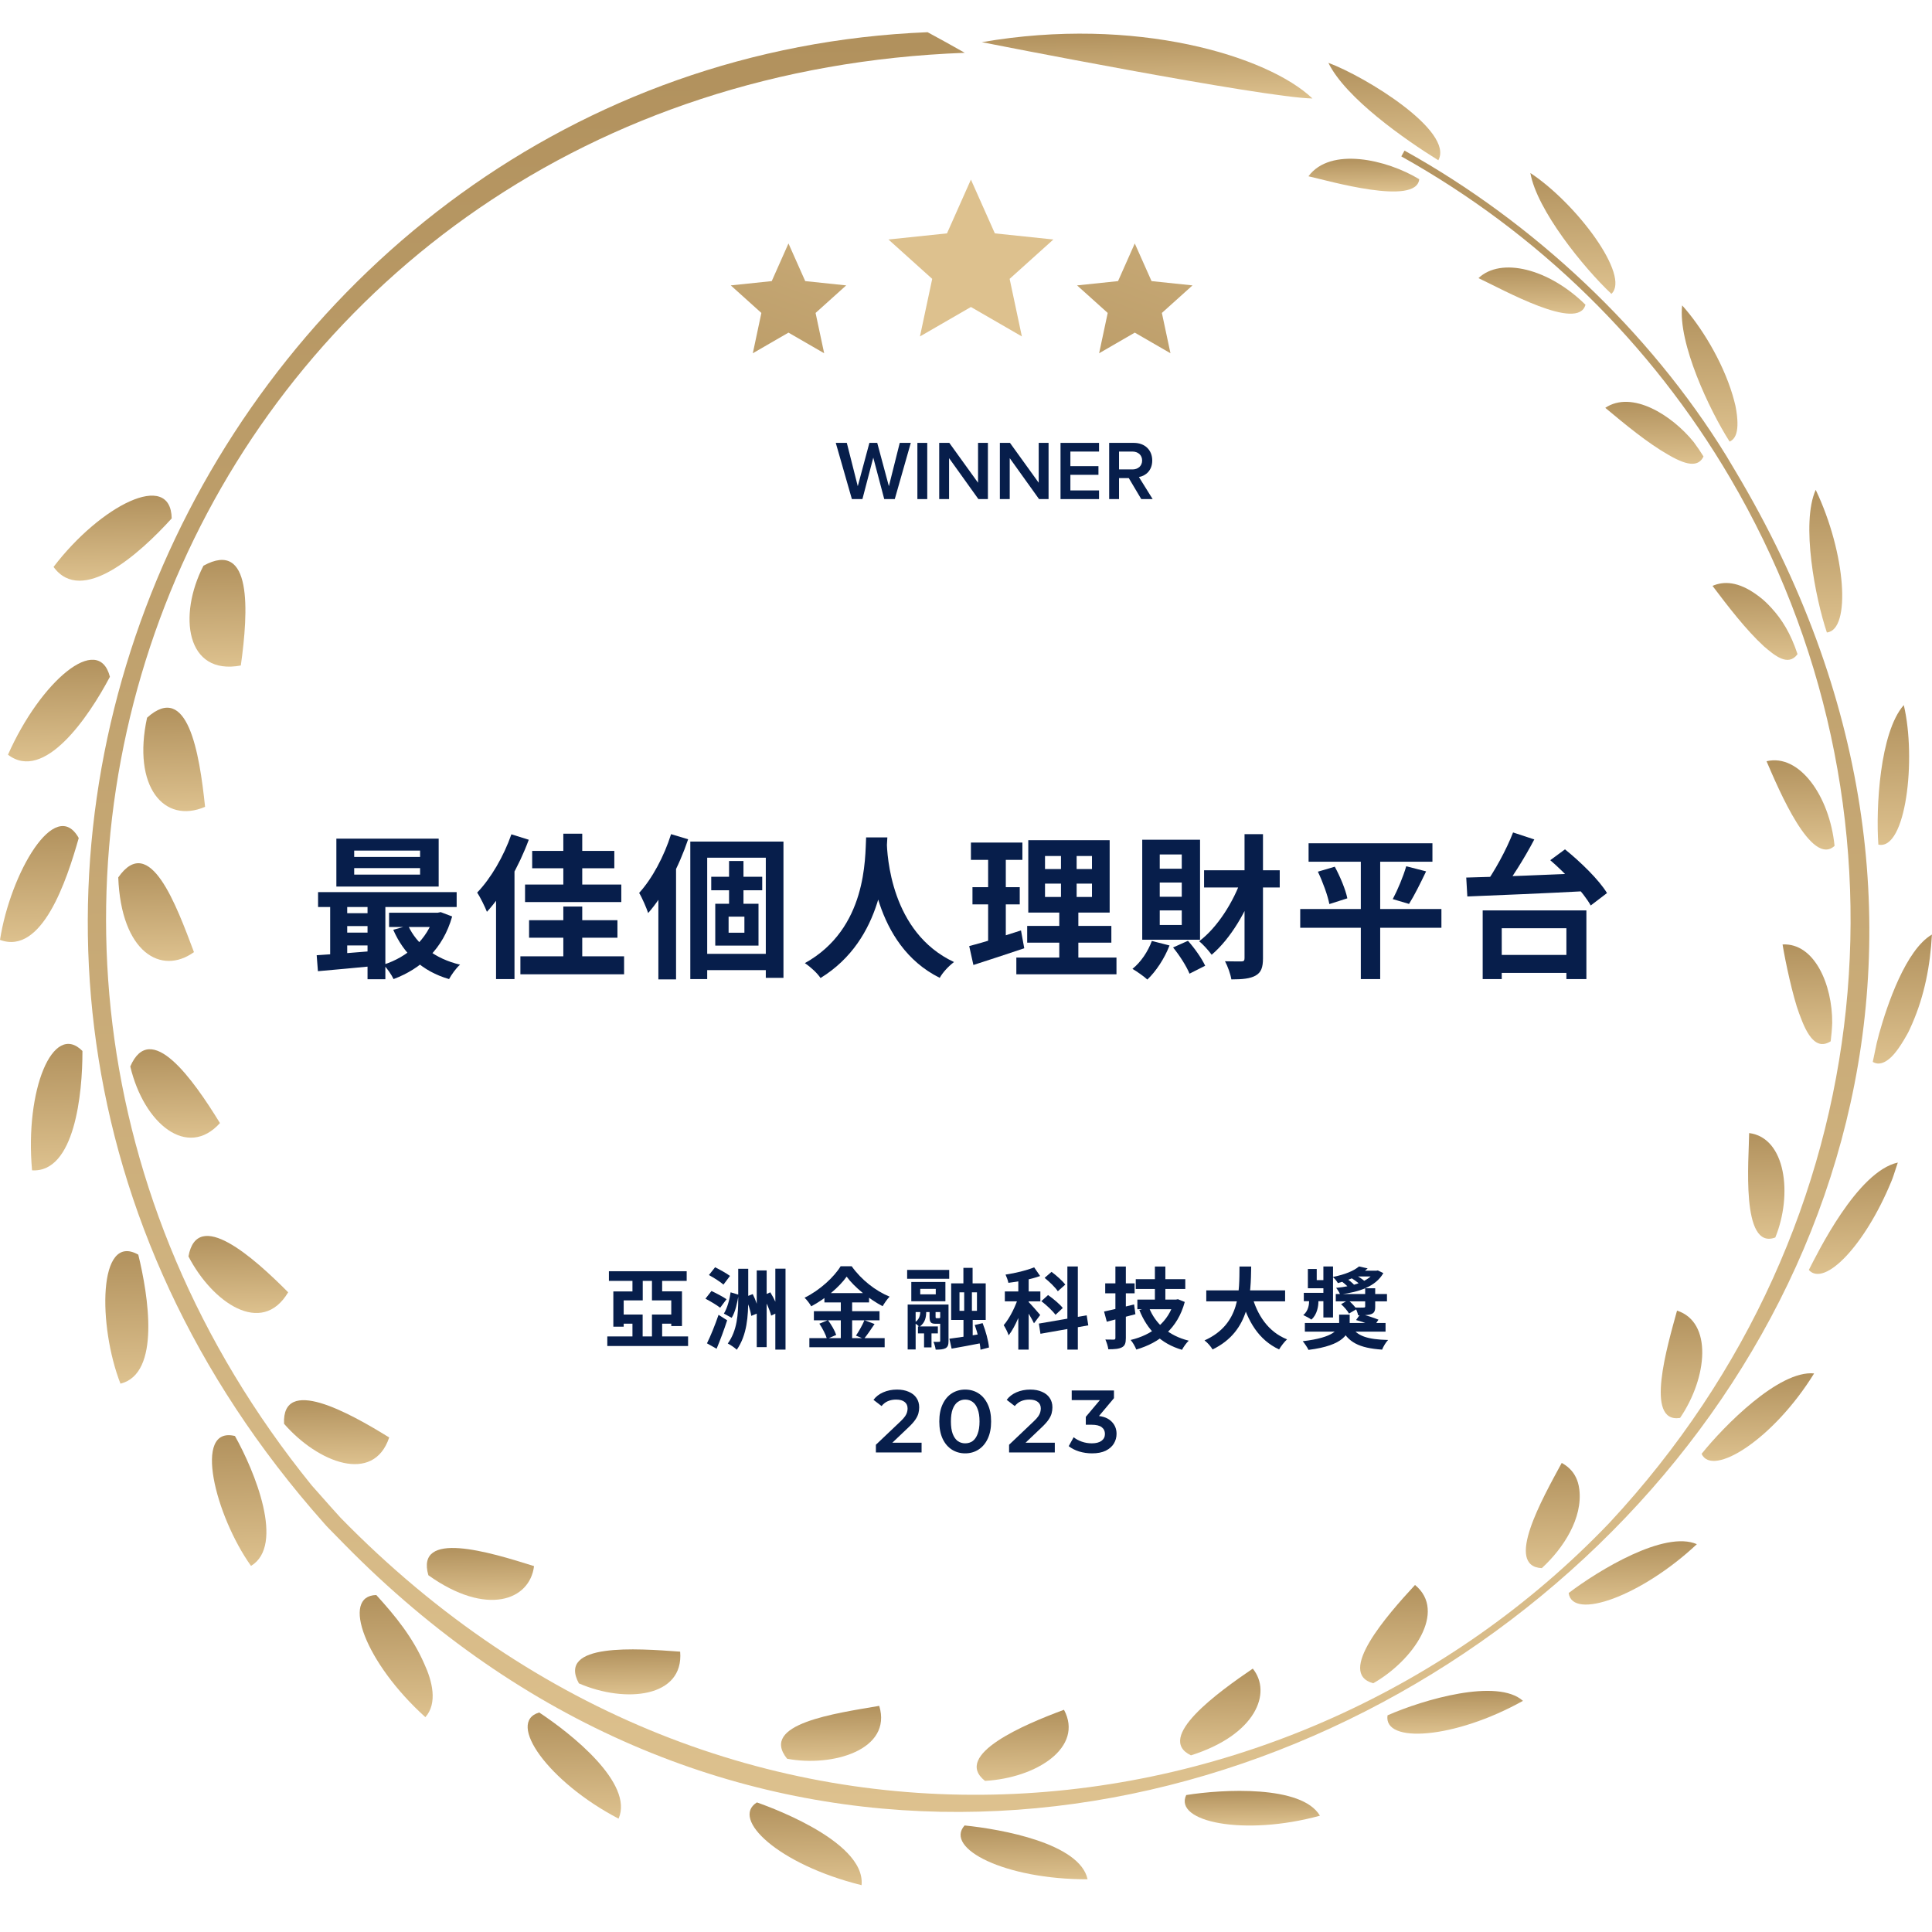<svg width="106" height="106" viewBox="0 0 106 106" fill="none" xmlns="http://www.w3.org/2000/svg">
<path d="M76.883 8.58C84.364 12.764 90.563 18.801 94.925 26.223C105.368 43.998 103.634 67.083 88.296 83.558C71.023 101.618 40.189 105.295 18.68 83.266C18.321 82.879 17.976 82.478 17.624 82.085L17.099 81.493C-8.269 50.154 11.506 4.442 52.932 2.897C51.696 2.202 52.131 2.443 50.892 1.767C12.108 3.341 -11.177 50.97 17.779 83.574C17.952 83.777 18.145 83.962 18.331 84.154L18.892 84.726C58.307 124.852 124.756 75.269 95.211 25.841C95.042 25.557 94.874 25.275 94.708 24.997C90.5 18.167 84.16 12.206 77.06 8.263L76.883 8.58Z" fill="url(#paint0_linear_4145_22827)"/>
<path d="M2.938 31.104C5.512 27.731 9.368 25.768 9.421 28.442C7.647 30.399 4.482 33.231 2.938 31.104Z" fill="url(#paint1_linear_4145_22827)"/>
<path d="M0.438 41.407C2.23 37.364 5.402 34.686 6.03 37.133C4.863 39.347 2.422 42.931 0.438 41.407Z" fill="url(#paint2_linear_4145_22827)"/>
<path d="M1.759 64.211C1.36 59.797 2.907 56.032 4.523 57.662C4.53 60.008 4.094 64.353 1.759 64.211Z" fill="url(#paint3_linear_4145_22827)"/>
<path d="M6.609 75.915C5.378 72.764 5.365 67.579 7.587 68.837C8.132 71.062 8.829 75.37 6.609 75.915Z" fill="url(#paint4_linear_4145_22827)"/>
<path d="M13.772 85.914C11.809 83.157 10.564 78.218 12.891 78.787C13.966 80.703 15.648 84.784 13.772 85.914Z" fill="url(#paint5_linear_4145_22827)"/>
<path d="M23.339 94.214C20.033 91.232 18.682 87.552 20.646 87.512C21.696 88.666 22.643 89.829 23.279 91.288C23.712 92.226 24.023 93.439 23.338 94.214H23.339Z" fill="url(#paint6_linear_4145_22827)"/>
<path d="M33.938 99.781C30.087 97.773 27.753 94.482 29.585 93.957C31.343 95.119 34.784 97.847 33.938 99.781Z" fill="url(#paint7_linear_4145_22827)"/>
<path d="M47.27 103.431C42.682 102.291 40.075 99.788 41.528 98.891C41.634 98.933 47.521 100.91 47.27 103.431Z" fill="url(#paint8_linear_4145_22827)"/>
<path d="M59.67 103.107C55.147 103.121 51.795 101.413 52.923 100.155C54.939 100.359 59.246 101.132 59.67 103.107Z" fill="url(#paint9_linear_4145_22827)"/>
<path d="M72.418 99.62C68.275 100.756 64.381 99.962 65.082 98.487C67.049 98.168 71.428 97.923 72.418 99.62Z" fill="url(#paint10_linear_4145_22827)"/>
<path d="M83.558 93.318C79.802 95.415 75.886 95.682 76.128 94.113C78.096 93.247 82.152 92.06 83.558 93.318Z" fill="url(#paint11_linear_4145_22827)"/>
<path d="M93.099 84.722C90.059 87.576 86.263 88.926 86.066 87.401C87.713 86.15 91.332 83.949 93.099 84.722Z" fill="url(#paint12_linear_4145_22827)"/>
<path d="M99.532 75.354C97.279 79.001 93.943 81.06 93.359 79.766C94.567 78.257 97.604 75.163 99.532 75.354Z" fill="url(#paint13_linear_4145_22827)"/>
<path d="M104.124 63.784C104.047 64.022 103.97 64.26 103.889 64.498L103.827 64.674L103.757 64.849C102.307 68.356 100.092 70.628 99.242 69.677C99.716 68.756 101.898 64.273 104.124 63.784Z" fill="url(#paint14_linear_4145_22827)"/>
<path d="M105.996 51.272C105.906 52.966 105.59 54.618 104.909 56.179C104.865 56.282 104.819 56.382 104.773 56.482L104.702 56.629L104.623 56.773C104.411 57.154 104.218 57.452 104.039 57.683C103.86 57.914 103.697 58.077 103.536 58.182C103.222 58.396 102.968 58.391 102.75 58.262C102.782 58.095 102.825 57.928 102.856 57.757C102.888 57.588 102.923 57.418 102.963 57.247C103.003 57.076 103.046 56.904 103.094 56.732C103.54 55.133 104.561 52.108 105.999 51.272H105.996Z" fill="url(#paint15_linear_4145_22827)"/>
<path d="M104.452 38.685C105.149 41.622 104.573 46.676 103.057 46.34C102.915 44.343 103.133 40.179 104.452 38.685Z" fill="url(#paint16_linear_4145_22827)"/>
<path d="M99.62 26.876C101.281 30.356 101.566 34.569 100.232 34.701C99.597 32.815 98.798 28.698 99.62 26.876Z" fill="url(#paint17_linear_4145_22827)"/>
<path d="M92.294 16.758C93.3 17.875 94.485 19.76 95.06 21.677C95.122 21.89 95.175 22.086 95.216 22.266C95.255 22.448 95.278 22.618 95.297 22.772C95.333 23.08 95.335 23.327 95.312 23.527C95.265 23.926 95.111 24.134 94.896 24.229C93.785 22.493 92.053 18.815 92.292 16.758H92.294Z" fill="url(#paint18_linear_4145_22827)"/>
<path d="M83.965 9.492C86.533 11.191 89.464 15.153 88.41 16.123C86.892 14.698 84.316 11.515 83.965 9.492Z" fill="url(#paint19_linear_4145_22827)"/>
<path d="M72.883 3.449C74.909 4.196 79.793 7.194 78.915 8.793C77.082 7.656 73.83 5.385 72.883 3.449Z" fill="url(#paint20_linear_4145_22827)"/>
<path d="M13.213 36.512C10.197 37.08 9.762 33.755 11.163 31.038C13.841 29.57 13.636 33.501 13.213 36.512Z" fill="url(#paint21_linear_4145_22827)"/>
<path d="M11.251 44.268C8.998 45.232 7.248 43.156 8.069 39.377C10.29 37.374 10.94 41.278 11.251 44.268Z" fill="url(#paint22_linear_4145_22827)"/>
<path d="M0 51.567C0.57 47.908 3.03 43.67 4.32 45.979C3.657 48.322 2.301 52.424 0 51.567Z" fill="url(#paint23_linear_4145_22827)"/>
<path d="M10.642 52.239C8.842 53.531 6.646 52.252 6.488 48.14C8.219 45.658 9.677 49.679 10.642 52.239Z" fill="url(#paint24_linear_4145_22827)"/>
<path d="M12.068 61.618C10.285 63.597 7.898 61.669 7.148 58.513C8.264 55.925 10.589 59.212 12.068 61.618Z" fill="url(#paint25_linear_4145_22827)"/>
<path d="M15.81 70.902C14.359 73.345 11.646 71.458 10.34 68.934C10.823 66.248 13.897 68.976 15.81 70.902Z" fill="url(#paint26_linear_4145_22827)"/>
<path d="M21.353 78.868C20.492 81.444 17.44 80.248 15.585 78.117C15.46 75.471 19.107 77.474 21.353 78.868Z" fill="url(#paint27_linear_4145_22827)"/>
<path d="M29.3 85.926C29.071 87.802 26.706 88.709 23.503 86.427C22.781 83.922 26.838 85.147 29.3 85.926Z" fill="url(#paint28_linear_4145_22827)"/>
<path d="M37.317 90.619C37.53 93.13 34.326 93.47 31.761 92.36C30.541 90.12 34.927 90.444 37.317 90.619Z" fill="url(#paint29_linear_4145_22827)"/>
<path d="M48.24 93.593C48.969 95.998 45.688 96.966 43.184 96.494C41.643 94.581 45.827 94.006 48.24 93.593Z" fill="url(#paint30_linear_4145_22827)"/>
<path d="M58.376 93.808C59.472 95.858 56.893 97.547 54.042 97.709C52.237 96.284 56.224 94.602 58.376 93.808Z" fill="url(#paint31_linear_4145_22827)"/>
<path d="M68.734 91.55C69.802 92.865 68.919 95.181 65.342 96.308C63.342 95.347 66.864 92.824 68.734 91.55Z" fill="url(#paint32_linear_4145_22827)"/>
<path d="M77.636 86.96C79.397 88.41 77.539 91.104 75.344 92.353C73.303 91.81 76.097 88.62 77.636 86.96Z" fill="url(#paint33_linear_4145_22827)"/>
<path d="M85.684 80.264C86.004 80.438 86.282 80.685 86.462 81.055C86.552 81.239 86.617 81.454 86.649 81.707C86.846 83.288 85.793 84.932 84.592 86.037C82.528 85.935 84.614 82.236 85.685 80.264H85.684Z" fill="url(#paint34_linear_4145_22827)"/>
<path d="M92.011 71.908C93.961 72.535 93.695 75.562 92.178 77.796C90.209 78.106 91.486 73.827 92.011 71.908Z" fill="url(#paint35_linear_4145_22827)"/>
<path d="M95.968 62.166C97.979 62.421 98.363 65.542 97.403 67.895C95.486 68.618 95.959 63.546 95.968 62.166Z" fill="url(#paint36_linear_4145_22827)"/>
<path d="M97.802 51.818C99.542 51.724 100.538 54.008 100.525 56.122C100.513 56.456 100.483 56.793 100.441 57.132C100.171 57.303 99.905 57.341 99.647 57.183C99.388 57.025 99.135 56.667 98.888 56.063C98.857 55.988 98.828 55.91 98.799 55.833C98.768 55.754 98.736 55.674 98.706 55.592C98.368 54.683 97.951 52.753 97.801 51.818H97.802Z" fill="url(#paint37_linear_4145_22827)"/>
<path d="M96.922 41.766C98.72 41.333 100.383 43.679 100.654 46.41C99.387 47.574 97.608 43.36 96.922 41.766Z" fill="url(#paint38_linear_4145_22827)"/>
<path d="M93.957 32.145C94.554 31.884 95.372 31.873 96.455 32.685C96.734 32.885 96.97 33.114 97.191 33.357C97.774 33.995 98.244 34.748 98.622 35.891C98.104 36.6 97.348 35.95 96.769 35.453C95.798 34.558 94.831 33.302 93.958 32.145H93.957Z" fill="url(#paint39_linear_4145_22827)"/>
<path d="M88.074 22.376C89.534 21.401 91.717 22.762 92.923 24.25C93.114 24.507 93.294 24.772 93.464 25.045C93.346 25.295 93.151 25.445 92.844 25.445C92.535 25.446 92.119 25.293 91.546 24.96C90.387 24.301 89.177 23.296 88.074 22.376Z" fill="url(#paint40_linear_4145_22827)"/>
<path d="M81.117 15.26C82.346 14.091 84.97 14.73 86.987 16.719C86.592 18.21 82.482 15.898 81.117 15.26Z" fill="url(#paint41_linear_4145_22827)"/>
<path d="M71.789 9.672C72.991 8.043 76.077 8.746 77.867 9.833C77.714 11.319 72.878 9.915 71.789 9.672Z" fill="url(#paint42_linear_4145_22827)"/>
<path d="M53.867 2.314C62.303 0.852 69.564 3.074 72.008 5.403C69.318 5.359 54.029 2.349 53.867 2.314Z" fill="url(#paint43_linear_4145_22827)"/>
<path d="M53.27 9.854L54.583 12.804L57.794 13.14L55.394 15.3L56.065 18.458L53.27 16.843L50.474 18.458L51.146 15.3L48.746 13.14L51.957 12.804L53.27 9.854Z" fill="url(#paint44_linear_4145_22827)"/>
<path d="M43.26 13.357L44.179 15.423L46.427 15.658L44.747 17.17L45.218 19.381L43.26 18.25L41.304 19.381L41.773 17.17L40.094 15.658L42.342 15.423L43.26 13.357Z" fill="url(#paint45_linear_4145_22827)"/>
<path d="M62.26 13.357L63.18 15.423L65.427 15.658L63.747 17.17L64.218 19.381L62.26 18.25L60.304 19.381L60.775 17.17L59.094 15.658L61.342 15.423L62.26 13.357Z" fill="url(#paint46_linear_4145_22827)"/>
<path d="M49.092 27.383H48.514L47.913 25.108L47.317 27.383H46.739L45.855 24.299H46.461L47.062 26.676L47.7 24.299H48.13L48.769 26.676L49.365 24.299H49.971L49.092 27.383Z" fill="#071E4B"/>
<path d="M50.874 27.383H50.333V24.299H50.874V27.383Z" fill="#071E4B"/>
<path d="M54.202 27.383H53.68L52.071 25.136V27.383H51.53V24.299H52.085L53.661 26.486V24.299H54.202V27.383Z" fill="#071E4B"/>
<path d="M57.53 27.383H57.008L55.399 25.136V27.383H54.858V24.299H55.413L56.989 26.486V24.299H57.53V27.383Z" fill="#071E4B"/>
<path d="M60.299 27.383H58.186V24.299H60.299V24.775H58.727V25.575H60.267V26.051H58.727V26.907H60.299V27.383Z" fill="#071E4B"/>
<path d="M63.241 27.383H62.616L61.932 26.232H61.396V27.383H60.855V24.299H62.209C62.82 24.299 63.218 24.697 63.218 25.265C63.218 25.816 62.857 26.111 62.487 26.172L63.241 27.383ZM62.663 25.265C62.663 24.969 62.441 24.775 62.135 24.775H61.396V25.755H62.135C62.441 25.755 62.663 25.561 62.663 25.265Z" fill="#071E4B"/>
<path d="M33.408 69.747H37.675V70.276H33.408V69.747ZM33.32 73.324H37.752V73.849H33.32V73.324ZM33.996 72.123H35.259V73.61H34.7V72.624H33.996V72.123ZM33.651 70.855H35.264V71.346H34.219V72.789H33.651V70.855ZM35.264 69.985V71.093H34.7V69.985H35.264ZM35.77 70.004H36.329V71.112H35.77V70.004ZM35.77 70.85H37.417V72.755H36.829V71.346H35.77V70.85ZM35.77 72.123H37.135V72.624H36.329V73.625H35.77V72.123Z" fill="#071E4B"/>
<path d="M41.519 69.703H42.063V73.912H41.519V69.703ZM42.539 69.606H43.098V74.048H42.539V69.606ZM40.503 69.611H41.052V71.244C41.052 72.206 40.989 73.241 40.425 74.053C40.314 73.946 40.08 73.785 39.93 73.712C40.45 72.993 40.503 72.099 40.503 71.239V69.611ZM40.085 70.903L40.523 71.035C40.455 71.462 40.348 71.977 40.144 72.303L39.716 72.07C39.901 71.773 40.027 71.312 40.085 70.903ZM40.892 71.161L41.3 71.001C41.461 71.317 41.602 71.739 41.65 72.021L41.218 72.196C41.179 71.914 41.038 71.487 40.892 71.161ZM41.844 71.093L42.263 70.903C42.471 71.234 42.671 71.676 42.753 71.973L42.311 72.182C42.238 71.885 42.039 71.428 41.844 71.093ZM38.895 69.956L39.235 69.528C39.492 69.659 39.867 69.863 40.051 70.004L39.692 70.481C39.526 70.33 39.162 70.102 38.895 69.956ZM38.705 71.253L39.035 70.831C39.293 70.952 39.667 71.146 39.862 71.282L39.512 71.749C39.337 71.608 38.972 71.394 38.705 71.253ZM38.788 73.703C38.977 73.324 39.23 72.706 39.424 72.138L39.896 72.439C39.726 72.959 39.517 73.523 39.317 73.999L38.788 73.703Z" fill="#071E4B"/>
<path d="M46.452 70.043C46.048 70.612 45.305 71.249 44.508 71.671C44.435 71.535 44.27 71.321 44.143 71.2C44.979 70.792 45.762 70.063 46.121 69.475H46.729C47.254 70.213 48.036 70.826 48.809 71.141C48.668 71.287 48.532 71.487 48.425 71.666C47.681 71.273 46.87 70.617 46.452 70.043ZM45.232 70.947H47.681V71.457H45.232V70.947ZM44.654 71.939H48.255V72.439H44.654V71.939ZM44.406 73.416H48.537V73.916H44.406V73.416ZM46.131 71.151H46.753V73.664H46.131V71.151ZM44.955 72.624L45.426 72.429C45.611 72.677 45.805 73.013 45.878 73.241L45.373 73.46C45.31 73.236 45.13 72.881 44.955 72.624ZM47.428 72.434L47.983 72.643C47.783 72.94 47.569 73.256 47.399 73.46L46.962 73.28C47.117 73.052 47.322 72.697 47.428 72.434Z" fill="#071E4B"/>
<path d="M52.857 69.562H53.362V70.811H52.857V69.562ZM50.699 72.891H51.107V73.926H50.699V72.891ZM52.089 73.45C52.541 73.392 53.217 73.29 53.863 73.183L53.902 73.678C53.314 73.795 52.697 73.907 52.211 73.994L52.089 73.45ZM53.479 72.697L53.912 72.595C54.082 73.022 54.232 73.576 54.261 73.931L53.795 74.053C53.776 73.703 53.639 73.134 53.479 72.697ZM52.643 70.903V71.919H53.601V70.903H52.643ZM52.186 70.413H54.082V72.42H52.186V70.413ZM50.49 70.714V71.015H51.341V70.714H50.49ZM49.999 70.335H51.87V71.394H49.999V70.335ZM49.771 69.674H52.079V70.16H49.771V69.674ZM50.364 72.775H51.457V73.158H50.364V72.775ZM49.8 71.574H51.788V71.987H50.237V74.038H49.8V71.574ZM51.584 71.574H52.041V73.567C52.041 73.776 52.011 73.892 51.88 73.97C51.749 74.038 51.579 74.048 51.336 74.048C51.321 73.921 51.268 73.737 51.214 73.62C51.346 73.625 51.482 73.625 51.525 73.62C51.569 73.62 51.584 73.606 51.584 73.562V71.574ZM51.001 71.793H51.331V72.235C51.331 72.318 51.341 72.323 51.389 72.323C51.409 72.323 51.486 72.323 51.511 72.323C51.564 72.323 51.574 72.313 51.589 72.279C51.652 72.327 51.783 72.371 51.88 72.395C51.846 72.57 51.744 72.629 51.569 72.629C51.516 72.629 51.389 72.629 51.341 72.629C51.064 72.629 51.001 72.546 51.001 72.24V71.793ZM52.901 70.597H53.324V72.152H53.367V73.528H52.862V72.152H52.901V70.597ZM50.49 71.769H50.816V71.968C50.816 72.245 50.772 72.57 50.442 72.799C50.379 72.726 50.242 72.619 50.16 72.57C50.451 72.41 50.49 72.143 50.49 71.953V71.769Z" fill="#071E4B"/>
<path d="M55.87 69.941H56.439V74.048H55.87V69.941ZM55.131 70.855H57.08V71.399H55.131V70.855ZM55.904 71.073L56.244 71.224C56.06 71.919 55.715 72.784 55.34 73.265C55.287 73.095 55.161 72.852 55.068 72.706C55.408 72.318 55.749 71.613 55.904 71.073ZM56.74 69.533L57.066 70.009C56.56 70.194 55.894 70.315 55.326 70.383C55.301 70.252 55.229 70.058 55.17 69.931C55.724 69.849 56.337 69.698 56.74 69.533ZM56.424 71.423C56.546 71.54 56.973 72.026 57.071 72.147L56.73 72.604C56.618 72.356 56.317 71.866 56.171 71.657L56.424 71.423ZM58.562 69.484H59.136V74.048H58.562V69.484ZM56.998 72.619L59.622 72.167L59.709 72.716L57.085 73.178L56.998 72.619ZM57.313 70.111L57.693 69.781C57.96 69.98 58.295 70.272 58.446 70.481L58.038 70.845C57.901 70.636 57.581 70.325 57.313 70.111ZM57.134 71.389L57.503 71.054C57.785 71.253 58.145 71.55 58.31 71.764L57.911 72.138C57.756 71.924 57.416 71.603 57.134 71.389Z" fill="#071E4B"/>
<path d="M62.314 70.184H65.031V70.719H62.314V70.184ZM62.402 71.302H64.477V71.832H62.402V71.302ZM63.364 69.489H63.938V71.589H63.364V69.489ZM63.034 71.725C63.383 72.624 64.122 73.285 65.221 73.557C65.094 73.674 64.929 73.907 64.851 74.058C63.685 73.717 62.951 72.969 62.509 71.875L63.034 71.725ZM64.419 71.302H64.525L64.628 71.282L65.002 71.433C64.613 72.876 63.636 73.664 62.343 74.043C62.285 73.887 62.144 73.639 62.032 73.518C63.209 73.241 64.122 72.527 64.419 71.394V71.302ZM60.575 71.958C61.002 71.871 61.629 71.72 62.222 71.569L62.295 72.104C61.755 72.25 61.177 72.4 60.725 72.517L60.575 71.958ZM60.638 70.413H62.251V70.957H60.638V70.413ZM61.197 69.489H61.77V73.411C61.77 73.688 61.721 73.834 61.556 73.921C61.391 74.009 61.158 74.028 60.808 74.028C60.793 73.878 60.715 73.644 60.647 73.494C60.837 73.499 61.041 73.499 61.104 73.499C61.172 73.499 61.197 73.474 61.197 73.406V69.489Z" fill="#071E4B"/>
<path d="M66.183 70.796H70.508V71.399H66.183V70.796ZM68.676 71.04C68.968 72.152 69.585 73.076 70.615 73.484C70.469 73.615 70.275 73.868 70.178 74.038C69.065 73.518 68.457 72.512 68.088 71.176L68.676 71.04ZM68.005 69.489H68.647C68.622 70.971 68.613 73.032 66.528 74.038C66.436 73.878 66.256 73.669 66.086 73.542C68.078 72.653 67.991 70.806 68.005 69.489Z" fill="#071E4B"/>
<path d="M71.592 72.585H76.019V73.061H71.592V72.585ZM74.138 72.745C74.415 73.304 75.047 73.494 76.16 73.518C76.039 73.639 75.893 73.882 75.83 74.048C74.561 73.96 73.949 73.644 73.565 72.828L74.138 72.745ZM74.401 72.425L74.639 72.094C74.955 72.162 75.397 72.303 75.63 72.405L75.382 72.775C75.159 72.668 74.726 72.512 74.401 72.425ZM73.288 70.996H76.097V71.399H73.288V70.996ZM74.901 70.68H75.451V71.691C75.451 71.924 75.402 72.036 75.232 72.099C75.057 72.162 74.829 72.162 74.513 72.162C74.488 72.026 74.42 71.856 74.357 71.739C74.547 71.744 74.76 71.744 74.819 71.739C74.877 71.739 74.901 71.725 74.901 71.671V70.68ZM71.534 70.933H72.894V71.389H71.534V70.933ZM72.608 69.484H73.137V72.284H72.608V69.484ZM71.757 69.625H72.243V70.233H72.909V70.68H71.757V69.625ZM73.579 71.555L73.968 71.331C74.138 71.472 74.338 71.676 74.425 71.827L74.012 72.07C73.939 71.924 73.75 71.705 73.579 71.555ZM73.468 70.204L73.784 70.082C73.983 70.204 74.221 70.398 74.338 70.539L74.012 70.665C73.9 70.529 73.667 70.335 73.468 70.204ZM73.963 70.024L74.236 69.883C74.483 69.999 74.78 70.194 74.93 70.344L74.639 70.5C74.503 70.349 74.211 70.15 73.963 70.024ZM75.412 69.718H75.504L75.596 69.703L75.898 69.849C75.475 70.592 74.561 70.889 73.526 71.02C73.487 70.913 73.385 70.753 73.307 70.66C74.231 70.573 75.081 70.32 75.412 69.781V69.718ZM74.561 69.484L75.037 69.591C74.653 69.951 74.129 70.199 73.404 70.398C73.346 70.291 73.22 70.136 73.123 70.063C73.798 69.927 74.289 69.722 74.561 69.484ZM74.454 69.718H75.562V70.034H74.022L74.454 69.718ZM71.825 71.171H72.335V71.414C72.335 71.642 72.272 72.128 71.947 72.4C71.849 72.323 71.631 72.211 71.504 72.152C71.781 71.934 71.825 71.569 71.825 71.399V71.171ZM73.473 72.128H74.051V72.57C74.051 73.158 73.74 73.819 71.791 74.062C71.728 73.926 71.582 73.712 71.475 73.586C73.21 73.382 73.473 72.935 73.473 72.556V72.128Z" fill="#071E4B"/>
<path d="M48.056 79.69V79.267L49.407 77.984C49.52 77.877 49.604 77.783 49.659 77.702C49.714 77.621 49.75 77.547 49.766 77.479C49.786 77.407 49.795 77.341 49.795 77.28C49.795 77.124 49.742 77.004 49.635 76.92C49.528 76.832 49.371 76.789 49.164 76.789C48.998 76.789 48.848 76.818 48.712 76.876C48.579 76.934 48.464 77.024 48.367 77.144L47.924 76.803C48.057 76.625 48.235 76.487 48.459 76.39C48.686 76.29 48.938 76.24 49.217 76.24C49.463 76.24 49.677 76.28 49.858 76.361C50.043 76.439 50.184 76.551 50.281 76.696C50.382 76.842 50.432 77.016 50.432 77.216C50.432 77.326 50.417 77.437 50.388 77.547C50.359 77.654 50.304 77.767 50.223 77.887C50.142 78.007 50.024 78.141 49.868 78.29L48.707 79.394L48.575 79.156H50.563V79.69H48.056Z" fill="#071E4B"/>
<path d="M52.954 79.739C52.685 79.739 52.443 79.671 52.225 79.534C52.012 79.398 51.843 79.201 51.72 78.942C51.597 78.679 51.535 78.362 51.535 77.989C51.535 77.617 51.597 77.301 51.72 77.041C51.843 76.779 52.012 76.58 52.225 76.444C52.443 76.308 52.685 76.24 52.954 76.24C53.227 76.24 53.47 76.308 53.683 76.444C53.897 76.58 54.066 76.779 54.189 77.041C54.315 77.301 54.378 77.617 54.378 77.989C54.378 78.362 54.315 78.679 54.189 78.942C54.066 79.201 53.897 79.398 53.683 79.534C53.47 79.671 53.227 79.739 52.954 79.739ZM52.954 79.189C53.113 79.189 53.251 79.147 53.367 79.063C53.484 78.976 53.575 78.843 53.64 78.665C53.708 78.486 53.742 78.261 53.742 77.989C53.742 77.714 53.708 77.489 53.64 77.314C53.575 77.135 53.484 77.004 53.367 76.92C53.251 76.832 53.113 76.789 52.954 76.789C52.802 76.789 52.666 76.832 52.546 76.92C52.43 77.004 52.337 77.135 52.269 77.314C52.204 77.489 52.172 77.714 52.172 77.989C52.172 78.261 52.204 78.486 52.269 78.665C52.337 78.843 52.43 78.976 52.546 79.063C52.666 79.147 52.802 79.189 52.954 79.189Z" fill="#071E4B"/>
<path d="M55.364 79.69V79.267L56.715 77.984C56.829 77.877 56.913 77.783 56.968 77.702C57.023 77.621 57.059 77.547 57.075 77.479C57.094 77.407 57.104 77.341 57.104 77.28C57.104 77.124 57.051 77.004 56.944 76.92C56.837 76.832 56.68 76.789 56.472 76.789C56.307 76.789 56.157 76.818 56.02 76.876C55.888 76.934 55.773 77.024 55.675 77.144L55.233 76.803C55.366 76.625 55.544 76.487 55.768 76.39C55.995 76.29 56.247 76.24 56.526 76.24C56.772 76.24 56.986 76.28 57.167 76.361C57.352 76.439 57.493 76.551 57.59 76.696C57.691 76.842 57.741 77.016 57.741 77.216C57.741 77.326 57.726 77.437 57.697 77.547C57.668 77.654 57.613 77.767 57.532 77.887C57.451 78.007 57.333 78.141 57.177 78.29L56.016 79.394L55.884 79.156H57.872V79.69H55.364Z" fill="#071E4B"/>
<path d="M59.913 79.739C59.673 79.739 59.439 79.705 59.209 79.637C58.982 79.565 58.791 79.468 58.635 79.345L58.907 78.854C59.03 78.955 59.179 79.036 59.354 79.097C59.529 79.159 59.712 79.189 59.904 79.189C60.13 79.189 60.307 79.144 60.433 79.053C60.56 78.96 60.623 78.833 60.623 78.674C60.623 78.519 60.565 78.396 60.448 78.305C60.331 78.214 60.143 78.169 59.884 78.169H59.573V77.736L60.545 76.58L60.628 76.818H58.8V76.288H61.118V76.711L60.147 77.868L59.816 77.673H60.006C60.424 77.673 60.736 77.767 60.944 77.955C61.154 78.14 61.26 78.378 61.26 78.669C61.26 78.861 61.211 79.037 61.114 79.199C61.017 79.361 60.867 79.492 60.667 79.593C60.469 79.69 60.218 79.739 59.913 79.739Z" fill="#071E4B"/>
<path d="M19.433 47.629V47.986H23.048V47.629H19.433ZM19.433 46.668V47.017H23.048V46.668H19.433ZM18.455 46.013H24.068V48.641H18.455V46.013ZM17.451 48.947H25.055V49.764H17.451V48.947ZM21.347 50.078H24.128V50.861H21.347V50.078ZM18.753 50.104H20.692V50.81H18.753V50.104ZM18.753 51.167H20.692V51.873H18.753V51.167ZM22.393 50.784C22.869 51.822 23.873 52.604 25.242 52.927C25.029 53.106 24.766 53.48 24.638 53.718C23.167 53.293 22.155 52.341 21.576 51.014L22.393 50.784ZM23.83 50.078H24.009L24.179 50.044L24.808 50.282C24.306 52.06 23.107 53.148 21.593 53.718C21.483 53.48 21.228 53.114 21.041 52.927C22.359 52.511 23.456 51.533 23.83 50.223V50.078ZM17.375 52.409C18.226 52.358 19.476 52.264 20.666 52.162V52.987C19.527 53.097 18.336 53.208 17.443 53.285L17.375 52.409ZM20.165 49.211H21.143V53.727H20.165V49.211ZM18.115 49.236H19.05V52.706H18.115V49.236Z" fill="#071E4B"/>
<path d="M28.058 45.775L29.011 46.073C28.483 47.51 27.616 49.049 26.715 50.027C26.621 49.781 26.349 49.219 26.179 48.973C26.927 48.199 27.633 46.991 28.058 45.775ZM27.216 48.148L28.22 47.136L28.228 47.144V53.718H27.216V48.148ZM29.198 46.685H33.705V47.638H29.198V46.685ZM29.028 50.487H33.876V51.448H29.028V50.487ZM28.807 48.531H34.088V49.492H28.807V48.531ZM28.552 52.468H34.241V53.455H28.552V52.468ZM30.907 45.741H31.945V49.109H30.907V45.741ZM30.907 49.738H31.945V53.183H30.907V49.738Z" fill="#071E4B"/>
<path d="M37.874 46.175H42.985V53.65H42.016V47.059H38.801V53.718H37.874V46.175ZM39.022 48.105H41.82V48.845H39.022V48.105ZM38.35 52.332H42.483V53.225H38.35V52.332ZM40 47.238H40.791V49.968H40V47.238ZM39.975 50.291V51.175H40.842V50.291H39.975ZM39.243 49.585H41.616V51.881H39.243V49.585ZM36.819 45.766L37.755 46.047C37.262 47.518 36.445 49.092 35.561 50.095C35.484 49.849 35.229 49.253 35.067 48.99C35.782 48.207 36.437 46.983 36.819 45.766ZM36.122 48.097L37.083 47.136L37.092 47.144V53.735H36.122V48.097Z" fill="#071E4B"/>
<path d="M47.52 45.945H48.685C48.608 47.374 48.498 51.524 45.019 53.659C44.841 53.395 44.509 53.081 44.16 52.842C47.579 50.946 47.46 47.059 47.52 45.945ZM48.651 46.166C48.676 46.906 48.855 51.15 52.342 52.783C52.019 53.029 51.712 53.37 51.559 53.65C47.894 51.83 47.732 47.144 47.664 46.268L48.651 46.166Z" fill="#071E4B"/>
<path d="M57.335 48.479V49.211H59.912V48.479H57.335ZM57.335 46.966V47.68H59.912V46.966H57.335ZM56.417 46.098H60.882V50.07H56.417V46.098ZM56.357 50.801H60.975V51.72H56.357V50.801ZM55.762 52.536H61.256V53.455H55.762V52.536ZM53.27 46.226H56.094V47.178H53.27V46.226ZM53.355 48.675H55.949V49.619H53.355V48.675ZM53.176 51.907C53.908 51.72 54.996 51.38 56.017 51.048L56.196 52.026C55.243 52.349 54.222 52.681 53.406 52.944L53.176 51.907ZM54.214 46.6H55.184V51.83L54.214 51.983V46.6ZM58.211 46.464H59.07V49.67H59.164V52.97H58.118V49.67H58.211V46.464Z" fill="#071E4B"/>
<path d="M66.062 47.748H70.213V48.692H66.062V47.748ZM68.282 45.766H69.294V52.579C69.294 53.081 69.192 53.353 68.894 53.523C68.597 53.693 68.172 53.735 67.559 53.735C67.517 53.455 67.355 53.004 67.21 52.74C67.602 52.749 67.976 52.749 68.103 52.749C68.24 52.749 68.282 52.706 68.282 52.57V45.766ZM68.138 48.156L68.954 48.403C68.418 49.985 67.517 51.499 66.479 52.383C66.317 52.162 66.011 51.813 65.79 51.643C66.777 50.903 67.678 49.5 68.138 48.156ZM63.196 51.626L64.166 51.873C63.894 52.587 63.417 53.302 62.95 53.744C62.771 53.574 62.354 53.285 62.133 53.157C62.593 52.791 62.984 52.205 63.196 51.626ZM64.361 51.983L65.178 51.618C65.552 52.034 65.943 52.596 66.122 52.987L65.263 53.421C65.101 53.021 64.719 52.417 64.361 51.983ZM63.63 48.42V49.202H64.838V48.42H63.63ZM63.63 49.951V50.75H64.838V49.951H63.63ZM63.63 46.88V47.663H64.838V46.88H63.63ZM62.669 46.073H65.841V51.558H62.669V46.073Z" fill="#071E4B"/>
<path d="M71.796 46.268H78.591V47.28H71.796V46.268ZM71.337 49.874H79.084V50.903H71.337V49.874ZM72.306 47.825L73.233 47.552C73.531 48.097 73.829 48.82 73.922 49.287L72.936 49.602C72.85 49.143 72.578 48.394 72.306 47.825ZM77.154 47.527L78.243 47.808C77.936 48.454 77.588 49.151 77.307 49.594L76.414 49.33C76.678 48.837 76.992 48.088 77.154 47.527ZM74.662 46.693H75.725V53.718H74.662V46.693Z" fill="#071E4B"/>
<path d="M81.807 52.392H86.502V53.378H81.807V52.392ZM81.348 49.951H87.038V53.718H85.941V50.929H82.394V53.718H81.348V49.951ZM83.015 45.673L84.18 46.056C83.627 47.11 82.904 48.25 82.326 48.99L81.407 48.624C81.977 47.85 82.649 46.625 83.015 45.673ZM85.056 47.195L85.864 46.6C86.706 47.28 87.727 48.267 88.169 48.998L87.276 49.679C86.876 48.964 85.906 47.927 85.056 47.195ZM80.446 48.148C82.164 48.105 84.801 48.003 87.14 47.901L87.089 48.888C84.733 49.015 82.181 49.117 80.506 49.185L80.446 48.148Z" fill="#071E4B"/>
<defs>
<linearGradient id="paint0_linear_4145_22827" x1="54.345" y1="99.378" x2="53.049" y2="1.724" gradientUnits="userSpaceOnUse">
<stop stop-color="#DDC18E"/>
<stop offset="1" stop-color="#B1915D"/>
</linearGradient>
<linearGradient id="paint1_linear_4145_22827" x1="6.216" y1="31.826" x2="6.155" y2="27.211" gradientUnits="userSpaceOnUse">
<stop stop-color="#DDC18E"/>
<stop offset="1" stop-color="#B1915D"/>
</linearGradient>
<linearGradient id="paint2_linear_4145_22827" x1="3.278" y1="41.739" x2="3.204" y2="36.21" gradientUnits="userSpaceOnUse">
<stop stop-color="#DDC18E"/>
<stop offset="1" stop-color="#B1915D"/>
</linearGradient>
<linearGradient id="paint3_linear_4145_22827" x1="3.173" y1="64.186" x2="3.081" y2="57.272" gradientUnits="userSpaceOnUse">
<stop stop-color="#DDC18E"/>
<stop offset="1" stop-color="#B1915D"/>
</linearGradient>
<linearGradient id="paint4_linear_4145_22827" x1="7.021" y1="75.898" x2="6.925" y2="68.632" gradientUnits="userSpaceOnUse">
<stop stop-color="#DDC18E"/>
<stop offset="1" stop-color="#B1915D"/>
</linearGradient>
<linearGradient id="paint5_linear_4145_22827" x1="13.186" y1="85.91" x2="13.09" y2="78.722" gradientUnits="userSpaceOnUse">
<stop stop-color="#DDC18E"/>
<stop offset="1" stop-color="#B1915D"/>
</linearGradient>
<linearGradient id="paint6_linear_4145_22827" x1="21.796" y1="94.222" x2="21.707" y2="87.486" gradientUnits="userSpaceOnUse">
<stop stop-color="#DDC18E"/>
<stop offset="1" stop-color="#B1915D"/>
</linearGradient>
<linearGradient id="paint7_linear_4145_22827" x1="31.562" y1="99.8" x2="31.484" y2="93.921" gradientUnits="userSpaceOnUse">
<stop stop-color="#DDC18E"/>
<stop offset="1" stop-color="#B1915D"/>
</linearGradient>
<linearGradient id="paint8_linear_4145_22827" x1="44.243" y1="103.458" x2="44.182" y2="98.841" gradientUnits="userSpaceOnUse">
<stop stop-color="#DDC18E"/>
<stop offset="1" stop-color="#B1915D"/>
</linearGradient>
<linearGradient id="paint9_linear_4145_22827" x1="56.218" y1="103.138" x2="56.178" y2="100.098" gradientUnits="userSpaceOnUse">
<stop stop-color="#DDC18E"/>
<stop offset="1" stop-color="#B1915D"/>
</linearGradient>
<linearGradient id="paint10_linear_4145_22827" x1="68.736" y1="100.141" x2="68.711" y2="98.232" gradientUnits="userSpaceOnUse">
<stop stop-color="#DDC18E"/>
<stop offset="1" stop-color="#B1915D"/>
</linearGradient>
<linearGradient id="paint11_linear_4145_22827" x1="79.869" y1="95.076" x2="79.839" y2="92.777" gradientUnits="userSpaceOnUse">
<stop stop-color="#DDC18E"/>
<stop offset="1" stop-color="#B1915D"/>
</linearGradient>
<linearGradient id="paint12_linear_4145_22827" x1="89.622" y1="87.986" x2="89.577" y2="84.58" gradientUnits="userSpaceOnUse">
<stop stop-color="#DDC18E"/>
<stop offset="1" stop-color="#B1915D"/>
</linearGradient>
<linearGradient id="paint13_linear_4145_22827" x1="96.492" y1="80.105" x2="96.429" y2="75.366" gradientUnits="userSpaceOnUse">
<stop stop-color="#DDC18E"/>
<stop offset="1" stop-color="#B1915D"/>
</linearGradient>
<linearGradient id="paint14_linear_4145_22827" x1="101.737" y1="69.85" x2="101.657" y2="63.799" gradientUnits="userSpaceOnUse">
<stop stop-color="#DDC18E"/>
<stop offset="1" stop-color="#B1915D"/>
</linearGradient>
<linearGradient id="paint15_linear_4145_22827" x1="104.431" y1="58.316" x2="104.338" y2="51.276" gradientUnits="userSpaceOnUse">
<stop stop-color="#DDC18E"/>
<stop offset="1" stop-color="#B1915D"/>
</linearGradient>
<linearGradient id="paint16_linear_4145_22827" x1="103.932" y1="46.328" x2="103.831" y2="38.676" gradientUnits="userSpaceOnUse">
<stop stop-color="#DDC18E"/>
<stop offset="1" stop-color="#B1915D"/>
</linearGradient>
<linearGradient id="paint17_linear_4145_22827" x1="100.233" y1="34.684" x2="100.129" y2="26.853" gradientUnits="userSpaceOnUse">
<stop stop-color="#DDC18E"/>
<stop offset="1" stop-color="#B1915D"/>
</linearGradient>
<linearGradient id="paint18_linear_4145_22827" x1="93.863" y1="24.227" x2="93.763" y2="16.721" gradientUnits="userSpaceOnUse">
<stop stop-color="#DDC18E"/>
<stop offset="1" stop-color="#B1915D"/>
</linearGradient>
<linearGradient id="paint19_linear_4145_22827" x1="86.356" y1="16.134" x2="86.267" y2="9.445" gradientUnits="userSpaceOnUse">
<stop stop-color="#DDC18E"/>
<stop offset="1" stop-color="#B1915D"/>
</linearGradient>
<linearGradient id="paint20_linear_4145_22827" x1="75.998" y1="8.818" x2="75.926" y2="3.394" gradientUnits="userSpaceOnUse">
<stop stop-color="#DDC18E"/>
<stop offset="1" stop-color="#B1915D"/>
</linearGradient>
<linearGradient id="paint21_linear_4145_22827" x1="11.98" y1="36.573" x2="11.902" y2="30.712" gradientUnits="userSpaceOnUse">
<stop stop-color="#DDC18E"/>
<stop offset="1" stop-color="#B1915D"/>
</linearGradient>
<linearGradient id="paint22_linear_4145_22827" x1="9.591" y1="44.499" x2="9.516" y2="38.812" gradientUnits="userSpaceOnUse">
<stop stop-color="#DDC18E"/>
<stop offset="1" stop-color="#B1915D"/>
</linearGradient>
<linearGradient id="paint23_linear_4145_22827" x1="2.209" y1="51.651" x2="2.126" y2="45.329" gradientUnits="userSpaceOnUse">
<stop stop-color="#DDC18E"/>
<stop offset="1" stop-color="#B1915D"/>
</linearGradient>
<linearGradient id="paint24_linear_4145_22827" x1="8.61" y1="52.719" x2="8.538" y2="47.338" gradientUnits="userSpaceOnUse">
<stop stop-color="#DDC18E"/>
<stop offset="1" stop-color="#B1915D"/>
</linearGradient>
<linearGradient id="paint25_linear_4145_22827" x1="9.652" y1="62.419" x2="9.587" y2="57.537" gradientUnits="userSpaceOnUse">
<stop stop-color="#DDC18E"/>
<stop offset="1" stop-color="#B1915D"/>
</linearGradient>
<linearGradient id="paint26_linear_4145_22827" x1="13.116" y1="72.039" x2="13.059" y2="67.775" gradientUnits="userSpaceOnUse">
<stop stop-color="#DDC18E"/>
<stop offset="1" stop-color="#B1915D"/>
</linearGradient>
<linearGradient id="paint27_linear_4145_22827" x1="18.506" y1="80.332" x2="18.459" y2="76.785" gradientUnits="userSpaceOnUse">
<stop stop-color="#DDC18E"/>
<stop offset="1" stop-color="#B1915D"/>
</linearGradient>
<linearGradient id="paint28_linear_4145_22827" x1="26.398" y1="87.774" x2="26.36" y2="84.897" gradientUnits="userSpaceOnUse">
<stop stop-color="#DDC18E"/>
<stop offset="1" stop-color="#B1915D"/>
</linearGradient>
<linearGradient id="paint29_linear_4145_22827" x1="34.476" y1="92.95" x2="34.444" y2="90.483" gradientUnits="userSpaceOnUse">
<stop stop-color="#DDC18E"/>
<stop offset="1" stop-color="#B1915D"/>
</linearGradient>
<linearGradient id="paint30_linear_4145_22827" x1="45.633" y1="96.581" x2="45.593" y2="93.614" gradientUnits="userSpaceOnUse">
<stop stop-color="#DDC18E"/>
<stop offset="1" stop-color="#B1915D"/>
</linearGradient>
<linearGradient id="paint31_linear_4145_22827" x1="56.148" y1="97.667" x2="56.097" y2="93.823" gradientUnits="userSpaceOnUse">
<stop stop-color="#DDC18E"/>
<stop offset="1" stop-color="#B1915D"/>
</linearGradient>
<linearGradient id="paint32_linear_4145_22827" x1="66.994" y1="96.27" x2="66.931" y2="91.558" gradientUnits="userSpaceOnUse">
<stop stop-color="#DDC18E"/>
<stop offset="1" stop-color="#B1915D"/>
</linearGradient>
<linearGradient id="paint33_linear_4145_22827" x1="76.526" y1="92.323" x2="76.455" y2="86.96" gradientUnits="userSpaceOnUse">
<stop stop-color="#DDC18E"/>
<stop offset="1" stop-color="#B1915D"/>
</linearGradient>
<linearGradient id="paint34_linear_4145_22827" x1="85.24" y1="86.012" x2="85.163" y2="80.254" gradientUnits="userSpaceOnUse">
<stop stop-color="#DDC18E"/>
<stop offset="1" stop-color="#B1915D"/>
</linearGradient>
<linearGradient id="paint35_linear_4145_22827" x1="92.302" y1="77.791" x2="92.224" y2="71.888" gradientUnits="userSpaceOnUse">
<stop stop-color="#DDC18E"/>
<stop offset="1" stop-color="#B1915D"/>
</linearGradient>
<linearGradient id="paint36_linear_4145_22827" x1="96.961" y1="67.95" x2="96.883" y2="62.137" gradientUnits="userSpaceOnUse">
<stop stop-color="#DDC18E"/>
<stop offset="1" stop-color="#B1915D"/>
</linearGradient>
<linearGradient id="paint37_linear_4145_22827" x1="99.219" y1="57.276" x2="99.146" y2="51.782" gradientUnits="userSpaceOnUse">
<stop stop-color="#DDC18E"/>
<stop offset="1" stop-color="#B1915D"/>
</linearGradient>
<linearGradient id="paint38_linear_4145_22827" x1="98.832" y1="46.611" x2="98.767" y2="41.678" gradientUnits="userSpaceOnUse">
<stop stop-color="#DDC18E"/>
<stop offset="1" stop-color="#B1915D"/>
</linearGradient>
<linearGradient id="paint39_linear_4145_22827" x1="96.329" y1="36.208" x2="96.272" y2="31.949" gradientUnits="userSpaceOnUse">
<stop stop-color="#DDC18E"/>
<stop offset="1" stop-color="#B1915D"/>
</linearGradient>
<linearGradient id="paint40_linear_4145_22827" x1="90.802" y1="25.456" x2="90.756" y2="22.009" gradientUnits="userSpaceOnUse">
<stop stop-color="#DDC18E"/>
<stop offset="1" stop-color="#B1915D"/>
</linearGradient>
<linearGradient id="paint41_linear_4145_22827" x1="84.078" y1="17.223" x2="84.044" y2="14.643" gradientUnits="userSpaceOnUse">
<stop stop-color="#DDC18E"/>
<stop offset="1" stop-color="#B1915D"/>
</linearGradient>
<linearGradient id="paint42_linear_4145_22827" x1="74.847" y1="10.511" x2="74.823" y2="8.683" gradientUnits="userSpaceOnUse">
<stop stop-color="#DDC18E"/>
<stop offset="1" stop-color="#B1915D"/>
</linearGradient>
<linearGradient id="paint43_linear_4145_22827" x1="62.968" y1="5.51" x2="62.916" y2="1.774" gradientUnits="userSpaceOnUse">
<stop stop-color="#DDC18E"/>
<stop offset="1" stop-color="#B1915D"/>
</linearGradient>
<linearGradient id="paint44_linear_4145_22827" x1="59.577" y1="14.156" x2="59.808" y2="14.156" gradientUnits="userSpaceOnUse">
<stop offset="0.35" stop-color="#DDC18E"/>
<stop offset="0.63" stop-color="#B1915D"/>
</linearGradient>
<linearGradient id="paint45_linear_4145_22827" x1="53.127" y1="-11.536" x2="38.831" y2="28.132" gradientUnits="userSpaceOnUse">
<stop offset="0.22" stop-color="#DDC18E"/>
<stop offset="1" stop-color="#B1915D"/>
</linearGradient>
<linearGradient id="paint46_linear_4145_22827" x1="72.127" y1="-11.536" x2="57.831" y2="28.132" gradientUnits="userSpaceOnUse">
<stop offset="0.22" stop-color="#DDC18E"/>
<stop offset="1" stop-color="#B1915D"/>
</linearGradient>
</defs>
</svg>
